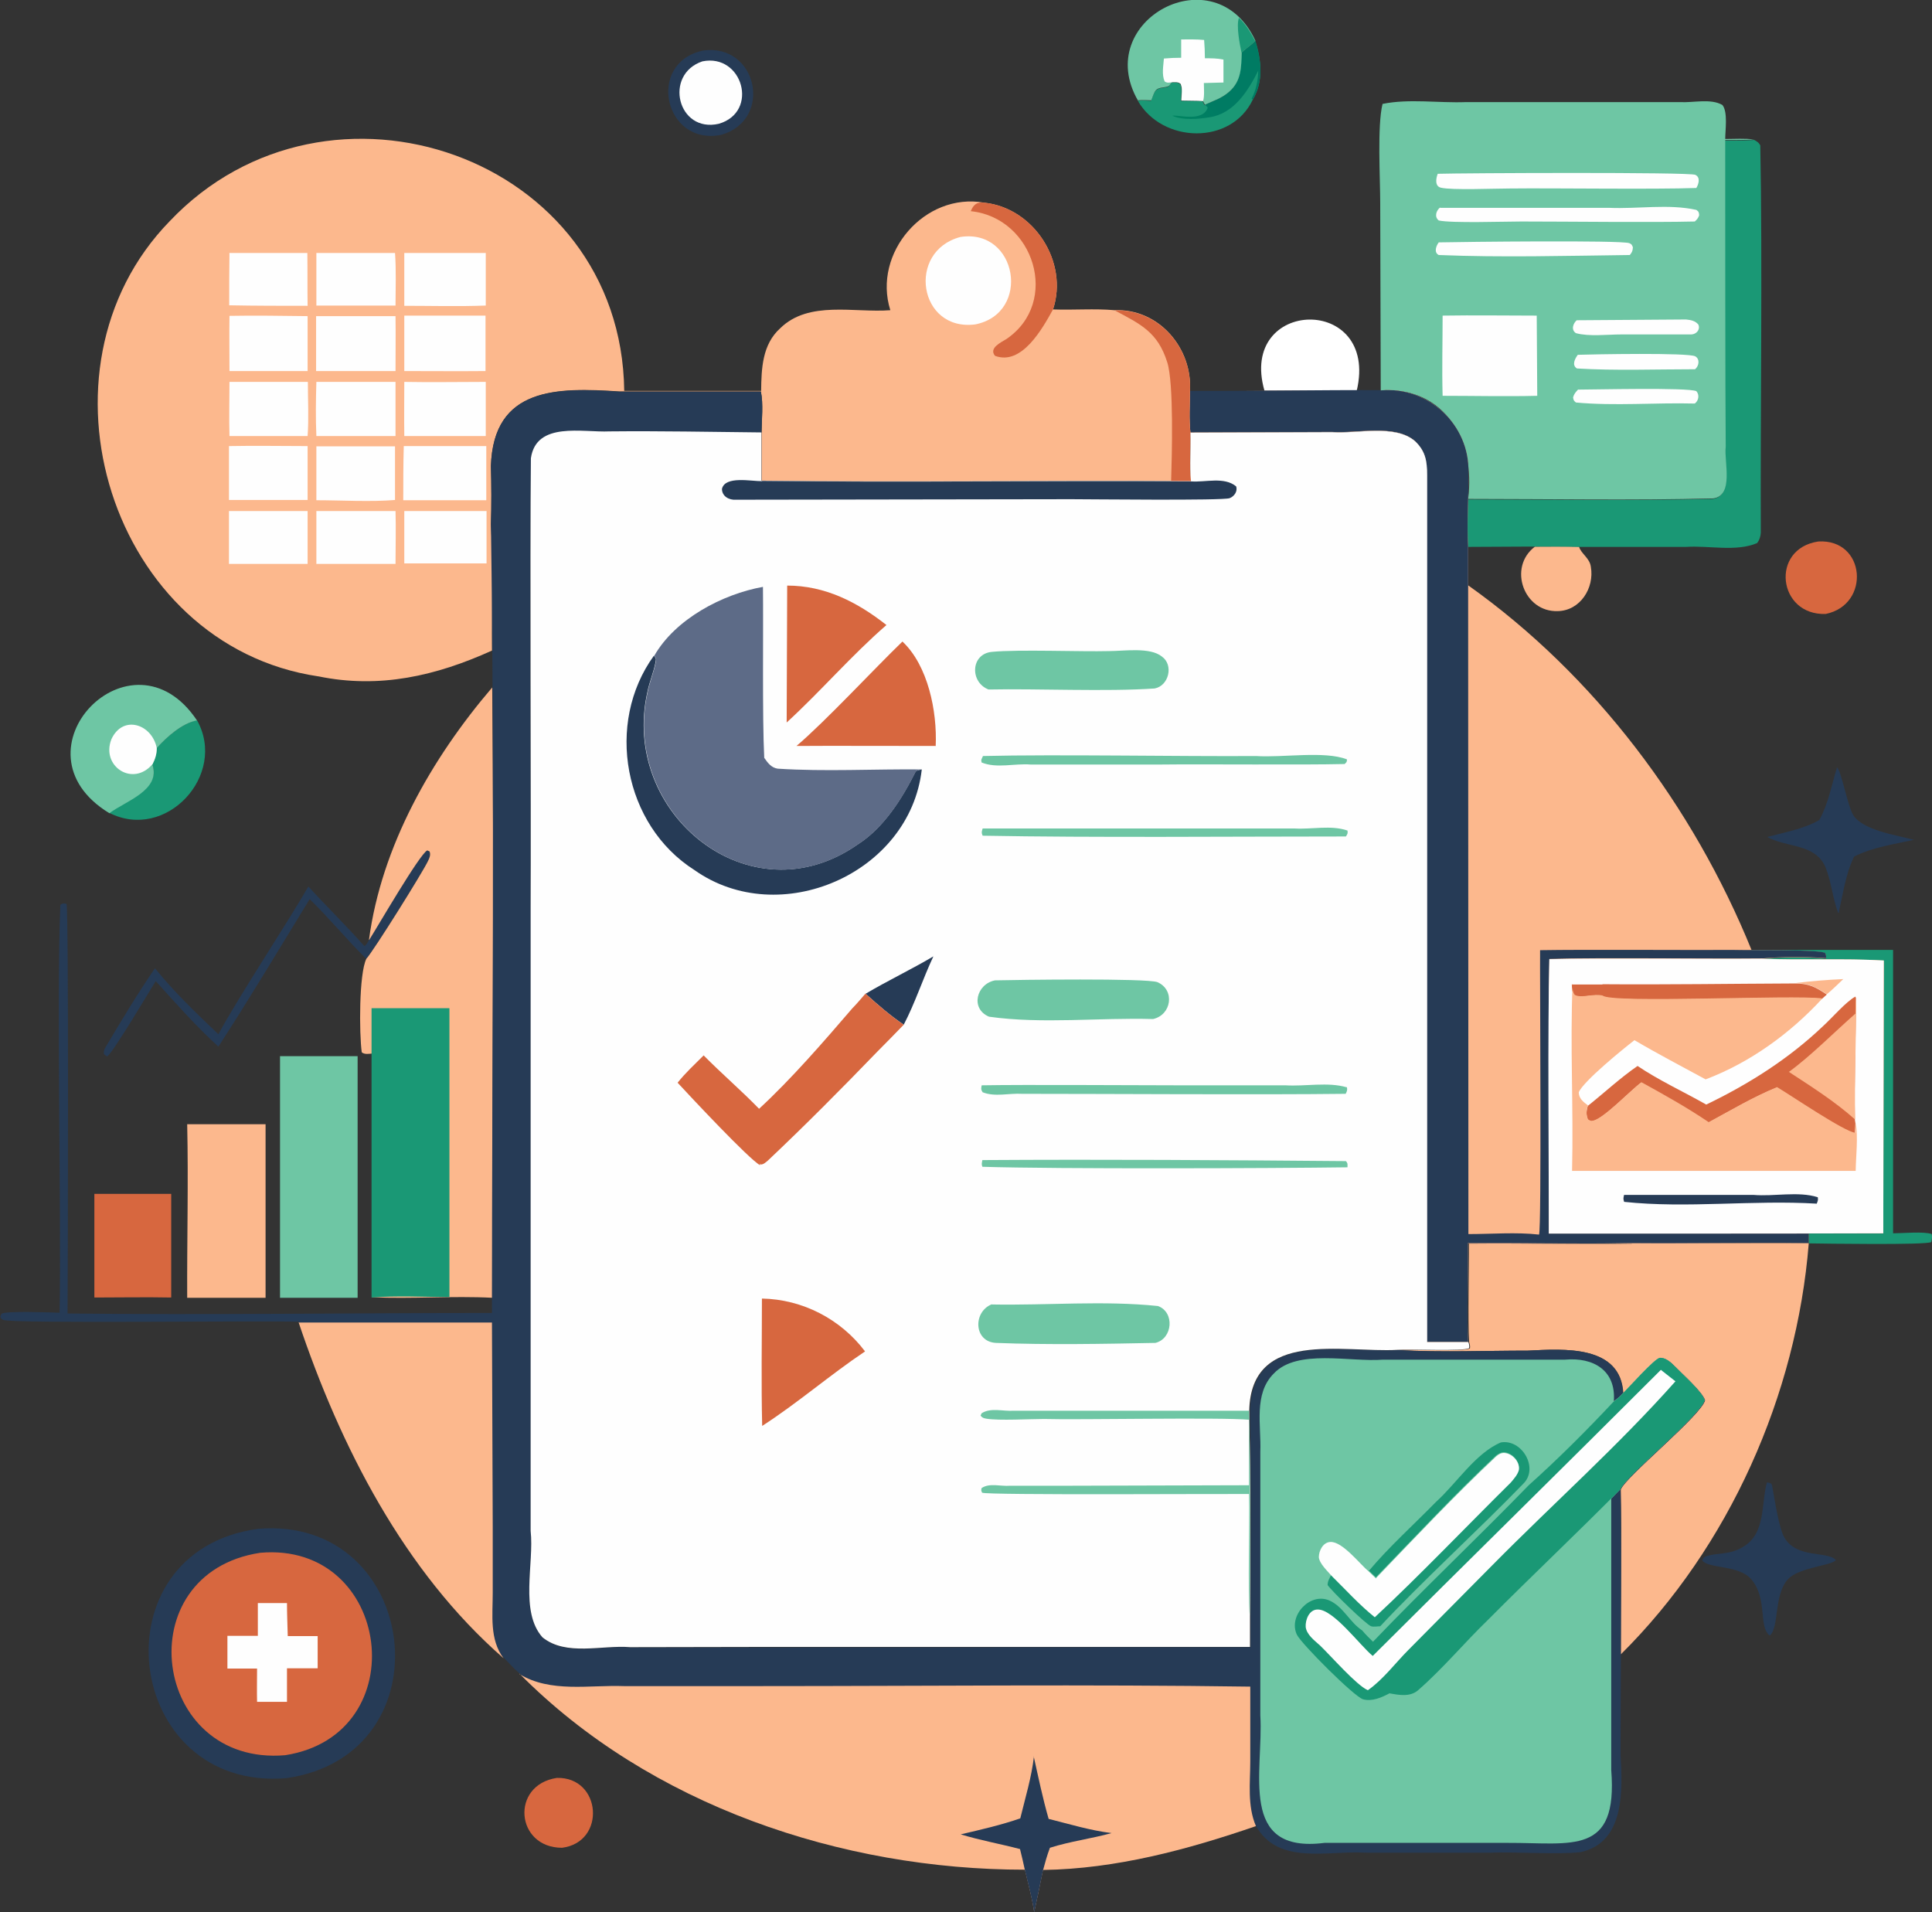 <?xml version="1.0" encoding="UTF-8"?>
<svg id="Layer_1" data-name="Layer 1" xmlns="http://www.w3.org/2000/svg" xmlns:xlink="http://www.w3.org/1999/xlink" viewBox="0 0 74.93 74.16">
  <rect x="0" y="0" width="74.93" height="74.16" fill="#333333" stroke="none"/>
  <defs>
    <style>
      .cls-1 {
        fill: #fff;
      }

      .cls-2 {
        fill: #263b56;
      }

      .cls-3 {
        fill: #fcb88d;
      }

      .cls-4 {
        fill: #5d6b87;
      }

      .cls-5 {
        fill: #d7673f;
      }

      .cls-6 {
        fill: #6ec6a4;
      }

      .cls-7 {
        fill: #1a9875;
      }

      .cls-8 {
        fill: url(#linear-gradient);
      }

      .cls-9 {
        fill: #fefefe;
      }
    </style>
    <linearGradient id="linear-gradient" x1="3922.87" y1="-4830.47" x2="3960.98" y2="-4806.26" gradientTransform="translate(-241.02 -349.58) scale(.07 -.07)" gradientUnits="userSpaceOnUse">
      <stop offset="0" stop-color="#008d5f"/>
      <stop offset="1" stop-color="#007b63"/>
    </linearGradient>
  </defs>
  <path class="cls-3" d="m59.53,21.2c.57,0,1.14-.01,1.71,0,.08.28.42.44.46.79.14.81-.41,1.69-1.28,1.71-1.32.05-1.95-1.7-.89-2.5Z"/>
  <path class="cls-5" d="m21.6,68.95c1.73-.04,1.92,2.49.2,2.71-1.81,0-2.01-2.44-.2-2.71Z"/>
  <path class="cls-5" d="m70.52,21c1.84-.11,2.04,2.45.29,2.81-1.86.07-2.17-2.53-.29-2.81Z"/>
  <path class="cls-7" d="m48.69,1.59c.23.76.32,1.56-.1,2.27-.84,1.78-3.51,1.7-4.46.05.16-.03.34-.01.51,0,.05-.12.09-.28.17-.38.13-.16.36-.1.52-.18.05-.08.06-.09.12-.15.14,0,.21-.02.32.06.09.19.03.44.03.65.28,0,.56,0,.84.02l.08.15c.35-.16.64-.24.94-.5.48-.42.46-.94.49-1.53.17-.16.37-.27.53-.45Z"/>
  <path class="cls-8" d="m48.69,1.59c.23.76.32,1.56-.1,2.27l-.05-.03c.18-.34.25-.71.26-1.09-.4.79-.94,1.67-1.9,1.81-.41.07-1.05.12-1.43-.06.17-.06,1.18.27,1.37-.32-.04-.04-.07-.08-.11-.11.35-.16.64-.24.94-.5.48-.42.46-.94.49-1.53.17-.16.37-.27.53-.45Z"/>
  <path class="cls-7" d="m6.08,29c.39-.42.99-.96,1.56-1.07,1.19,2.13-1.21,4.72-3.41,3.59.62-.47,2.02-.89,1.67-1.89.12-.21.18-.39.17-.64Z"/>
  <path class="cls-2" d="m14.31,36.45c.34-.52,1.95-3.32,2.25-3.47l.09.04c.05.13,0,.25-.06.37-.21.44-2.12,3.51-2.39,3.79-.75-.74-1.43-1.57-2.19-2.31-1.17,1.91-2.32,3.84-3.54,5.72-.85-.77-1.66-1.69-2.43-2.54-.2.31-1.71,2.87-1.89,2.92l-.12-.09c-.01-.09,0-.13.03-.21.62-1.05,1.26-2.11,1.95-3.12.74.92,1.61,1.75,2.46,2.56.79-1.47,2.63-4.24,3.49-5.73.71.78,1.47,1.52,2.17,2.31.09-.05.12-.14.18-.23Z"/>
  <path class="cls-7" d="m67.92,36.84h5.5s0,10.99,0,10.99c.34,0,1.22-.08,1.5.03.02.13.01.19-.02.31-.21.12-4.16.06-4.75.05v-.38s2.89,0,2.89,0l.02-10.58c-1.57-.09-3.15,0-4.72-.07.79-.07,1.68-.08,2.48-.01,0-.1,0-.12-.04-.21-.4-.14-2.91-.09-3.55-.11h.7Z"/>
  <path class="cls-2" d="m68.53,57.49c.07.01.14.02.18.07.04.04.24,1.63.49,2.06.48.84,1.68.52,2,.88-.14.22-1.44.28-1.86.75-.55.6-.33,1.86-.7,2.18-.45-.32-.08-1.41-.7-2.16-.47-.59-1.66-.42-1.92-.75.03-.09.04-.12.14-.16.46-.16.87-.04,1.41-.35.93-.52.72-1.66.96-2.53Z"/>
  <path class="cls-2" d="m71.24,29.75c.18.16.41,1.48.63,1.85.36.6,1.69.79,2.36.97-.76.17-1.62.29-2.32.65-.32.64-.43,1.44-.59,2.13v.05s-.03,0-.03,0c-.22-.58-.26-1.21-.5-1.79-.41-.9-1.48-.73-2.25-1.15.67-.18,1.42-.31,2.02-.66.35-.63.48-1.37.69-2.05Z"/>
  <path class="cls-2" d="m27.27,1.96c2.1-.29,2.74,2.68.7,3.27-2.21.44-2.92-2.8-.7-3.27Z"/>
  <path class="cls-9" d="m27.24,2.38c1.56-.32,2.21,1.96.64,2.42-1.6.37-2.15-1.91-.64-2.42Z"/>
  <path class="cls-1" d="m49.04,15.15c-1.03-3.6,4.46-3.75,3.58,0h-3.58Z"/>
  <path class="cls-5" d="m3.66,46.3h2.98s0,4.02,0,4.02c-.99-.02-1.99,0-2.98,0v-4.02Z"/>
  <path class="cls-6" d="m44.14,3.91c-1.81-3.12,2.99-5.7,4.55-2.33-.17.17-.36.29-.53.45-.02.58-.01,1.11-.49,1.53-.3.26-.59.34-.94.5l-.08-.15c-.28-.02-.56-.01-.84-.02,0-.21.06-.46-.03-.65-.11-.08-.19-.06-.32-.06-.05.06-.07.08-.12.15-.17.09-.4.03-.52.18-.08.1-.12.27-.17.38-.17,0-.34-.02-.51,0Z"/>
  <path class="cls-7" d="m48.05.69c.28.27.45.56.63.9-.17.17-.36.29-.53.45-.07-.33-.21-1.04-.1-1.35Z"/>
  <path class="cls-9" d="m45.81,1.53c.3,0,.59-.01.89.02.02.24.03.47.03.71.24,0,.48,0,.72.05,0,.3,0,.59,0,.89l-.76.02c0,.21.03.5-.03.7-.28-.02-.56-.01-.84-.02,0-.21.06-.46-.03-.65-.11-.08-.19-.06-.32-.06-.13.01-.19.04-.3-.03-.12-.27-.05-.6-.03-.89.22-.02.45-.03.67-.03v-.71Z"/>
  <path class="cls-6" d="m4.23,31.53c-3.94-2.41.88-7.38,3.41-3.59-.57.1-1.17.64-1.56,1.07,0,.24-.06.42-.17.64.34,1-1.05,1.42-1.67,1.89Z"/>
  <path class="cls-9" d="m5.91,29.64c-.76.89-2,.08-1.59-.97.44-.96,1.57-.6,1.76.34,0,.24-.06.42-.17.64Z"/>
  <path class="cls-3" d="m7.25,43.6h3.05s0,6.73,0,6.73h-3.04c-.01-2.24.05-4.49,0-6.73Z"/>
  <path class="cls-6" d="m10.84,40.96h3.03s0,9.37,0,9.37h-3.01s0-9.37,0-9.37Z"/>
  <path class="cls-7" d="m68.02,5.42c.11.06.19.1.25.22.09,4.56,0,10.45.02,15.02-.01.15-.05.28-.14.4-.81.35-1.87.09-2.76.15,0,0-4.16,0-4.16,0-1.09-.03-3.19,0-4.31,0-.05-.6,0-1.24,0-1.84,3.15,0,6.36.05,9.5-.02.82-.11.42-1.42.49-2-.03-1.66-.02-10.06-.02-11.9.37,0,.74,0,1.12-.02Z"/>
  <path class="cls-2" d="m10.01,59.29c6.28-.52,7.42,8.76,1.1,9.67-6.33.53-7.46-8.8-1.1-9.67Z"/>
  <path class="cls-5" d="m10.09,60.22c5.1-.45,6.05,7.06.97,7.85-5.18.44-6.16-7.06-.97-7.85Z"/>
  <path class="cls-9" d="m10,62.17h1.13c0,.43.02.86.03,1.28.39,0,.77,0,1.16,0v1.25s-1.19,0-1.19,0v1.3s-1.16,0-1.16,0c-.01-.43,0-.86,0-1.29h-1.15s0-1.27,0-1.27h1.18s0-1.28,0-1.28Z"/>
  <path class="cls-3" d="m63.26,48.22c2.3.02,4.59-.02,6.89,0-.47,5.88-3.09,11.78-7.29,15.94-.01-1.72.04-4.7,0-6.39.17-.49,3.15-2.9,3.27-3.47-.13-.35-.87-1-1.17-1.31-.14-.14-.36-.34-.57-.32-.21.02-1.21,1.16-1.43,1.38-.09-1.9-2.3-1.74-3.69-1.67-1.67,0-3.37.07-5.04-.02.44-.04,2.59.07,2.78-.07.01-.09,0-.14-.03-.23-.06-.89,0-2.9-.01-3.83,2.11-.02,4.21.03,6.32,0Z"/>
  <path class="cls-3" d="m14.31,36.45c.48-3.62,2.42-7.03,4.78-9.79.08,7.89,0,15.78,0,23.67-1.55-.08-3.12.05-4.67-.02v-9.45c-.13.01-.28.04-.39-.05-.1-.73-.11-3.05.18-3.63.27-.29,2.19-3.36,2.39-3.79.06-.12.11-.24.06-.37l-.09-.04c-.3.15-1.92,2.95-2.25,3.47Z"/>
  <path class="cls-7" d="m14.41,39.1h3.02s0,11.2,0,11.2c-1,0-2.03-.06-3.02.02,0-1.27,0-10.19,0-11.22Z"/>
  <path class="cls-6" d="m53.55,15.14l-.02-7.27c0-.94-.12-2.99.09-3.84,1.03-.21,2.17-.03,3.23-.07,0,0,5.61,0,5.61,0h2.7c.52.03,1.18-.15,1.64.11.22.27.11.99.11,1.32.37,0,.76-.03,1.12.02-.37.02-.74.02-1.12.02,0,1.89,0,10.2.02,11.9-.07.58.33,1.89-.49,2-3.14.08-6.35.02-9.5.02.29-2.27-.9-4.36-3.39-4.21Z"/>
  <path class="cls-9" d="m61.21,15.11c.61,0,4.26-.09,4.58.06.13.14.09.37-.06.48-1.53-.04-3.1.1-4.61-.04-.09-.08-.09-.08-.11-.2.04-.14.1-.2.2-.31Z"/>
  <path class="cls-9" d="m61.15,12.42c1.41-.01,2.83-.02,4.24-.03.19.02.36.05.48.2.08.2-.08.37-.27.38h-2.72c-.54,0-1.25.09-1.76-.05-.2-.13-.11-.38.04-.51Z"/>
  <path class="cls-9" d="m61.19,13.76c.57-.02,4.3-.09,4.56.06.19.11.14.38-.01.5-1.52,0-3.07.06-4.58-.03-.21-.13-.08-.38.04-.54Z"/>
  <path class="cls-9" d="m55.81,9.4c.91-.02,7.05-.09,7.38.03.1.04.1.07.14.16-.01.14-.03.19-.12.3-2.45.03-4.96.1-7.41,0-.2-.1-.1-.36,0-.49Z"/>
  <path class="cls-9" d="m55.85,8.06h6.55c1.12.05,2.31-.16,3.39.08.1.07.1.1.11.21-.04.11-.08.16-.17.24-1.59.04-5.09,0-6.72,0-.65,0-2.72.07-3.21-.04-.18-.14-.1-.39.06-.51Z"/>
  <path class="cls-9" d="m55.76,6.74c.97-.03,9.76-.07,9.99.04.21.1.13.36.04.51-1.64.06-5.53,0-7.23.02-.58,0-2.26.07-2.67-.03-.25-.05-.2-.36-.13-.54Z"/>
  <path class="cls-9" d="m55.95,12.24c1.22-.02,2.44,0,3.65,0l.02,3.11c-1.22.03-2.45,0-3.67,0-.03-1.04,0-2.09,0-3.13Z"/>
  <path class="cls-3" d="m53.55,15.14c1.83-.17,3.46,1.33,3.4,3.18.02.95-.07,1.92-.01,2.87v1.51c4.92,3.49,8.73,8.58,10.99,14.14h-.7c.63.02,3.14-.02,3.55.12.04.09.05.11.04.21-.79-.07-1.68-.06-2.48.01,1.57.07,3.15-.02,4.72.07l-.02,10.58h-2.9s0,.39,0,.39c-2.3-.03-4.59.02-6.89,0-2.11.04-4.21-.01-6.32,0,.02.93-.05,2.92.01,3.83h-1.6s0-33.62,0-33.62c0-.54-.05-.92-.47-1.32-.78-.67-2.25-.28-3.22-.35,0,0-5.49.02-5.49.02-.06-.52-.02-1.09-.02-1.61,2.16.01,5.22-.04,7.4-.03Z"/>
  <path class="cls-2" d="m53.55,15.14c1.83-.17,3.46,1.33,3.4,3.18.02.95-.07,1.92-.01,2.87v1.51s.01,25.16.01,25.16c.88,0,1.87-.08,2.74.02.1-.23.03-9.95.04-11.03,1.71-.03,5.74,0,7.5-.01.63.02,3.14-.03,3.55.11.04.09.05.11.04.21-.79-.07-1.68-.06-2.48.01-1.91.02-6.41-.04-8.25.02-.06,2.7,0,7.89-.02,10.65h10.07s0,.37,0,.37c-2.3-.03-4.59.02-6.89,0-2.11.04-4.21-.01-6.32,0,.02.93-.05,2.92.01,3.83h-1.6s0-33.62,0-33.62c0-.54-.05-.92-.47-1.32-.78-.67-2.25-.28-3.22-.35,0,0-5.49.02-5.49.02-.06-.52-.02-1.09-.02-1.61,2.16.01,5.22-.04,7.4-.03Z"/>
  <path class="cls-9" d="m60.09,37.2c1.82-.05,6.37,0,8.25-.02,1.57.07,3.15-.02,4.72.07l-.02,10.58c-1.91.01-10.88.01-12.97.01,0-2.79-.05-7.93.02-10.65Z"/>
  <path class="cls-3" d="m69.59,38.13c.63-.08,1.26-.13,1.9-.16-.21.2-.41.4-.64.59-.45-.3-.71-.43-1.26-.43Z"/>
  <path class="cls-2" d="m62.99,46.34h5.01c.81.07,1.73-.15,2.5.09.02.11,0,.14-.04.25-2.47-.15-5.04.19-7.47-.07-.04-.12-.03-.15,0-.28Z"/>
  <path class="cls-5" d="m62.16,38.17c2.47.02,4.96-.02,7.43-.03.56,0,.81.13,1.26.43l-.19.17c-1.15-.15-8.2.2-8.52-.11-.35-.1-.83.11-1.09-.03-.09-.14-.08-.26-.09-.42h1.18Z"/>
  <path class="cls-5" d="m66.17,42.84c1.66-.8,3.21-1.78,4.55-3.06.31-.28.9-.96,1.24-1.13l.02.06c0,1.57-.07,3.15-.04,4.72l.02.13-.02.39c-.43-.04-2.52-1.47-3.03-1.77-.92.37-1.78.89-2.65,1.36-.85-.56-1.73-1.05-2.61-1.55-.43.32-1.44,1.39-1.87,1.49-.1.02-.11,0-.2-.05-.07-.18-.06-.36,0-.54.64-.51,1.25-1.08,1.93-1.55.83.56,1.79,1,2.67,1.5Z"/>
  <path class="cls-3" d="m71.96,39.3c0-.2,0-.4.03-.6,0,1.57-.07,3.15-.04,4.72-.78-.7-1.7-1.28-2.57-1.85.84-.61,1.78-1.56,2.59-2.27Z"/>
  <path class="cls-3" d="m60.98,38.16c.01.16,0,.28.09.42.25.15.74-.06,1.09.03.32.31,7.37-.04,8.52.11-1.25,1.36-2.81,2.49-4.53,3.14-.92-.5-1.86-.99-2.76-1.52-.44.34-1.98,1.59-2.16,2.02,0,.24.18.38.36.51-.07.18-.08.36,0,.54.08.05.1.07.2.05.43-.1,1.44-1.17,1.87-1.49.89.49,1.77.98,2.61,1.55.87-.47,1.73-.98,2.65-1.36.51.3,2.61,1.73,3.03,1.77l.02-.39c.1.58.01,1.28,0,1.87h-11c.06-2.42-.08-4.85.02-7.25Z"/>
  <path class="cls-3" d="m12.34,26.23C4.29,25.03.97,14.34,6.58,8.58c6.13-6.47,17.52-2.54,17.63,6.58h5.31c.01-.86.04-1.8.74-2.43,1.11-1.09,2.88-.59,4.27-.7-.7-2.22,1.34-4.58,3.64-4.17,1.93.2,3.28,2.3,2.67,4.14.79.03,1.61-.04,2.39.03,1.71-.07,3.03,1.47,2.92,3.14,0,.53-.04,1.09.02,1.61.01.62-.04,1.27.02,1.88-5.55-.03-11.1.05-16.65-.02v-1.87c0-.5.07-1.11-.03-1.59h-5.49c-2.4-.16-4.88-.18-4.98,2.89.02.75.02,1.52,0,2.27.1,1.61.03,3.27.04,4.89-2.16.98-4.36,1.49-6.73,1Z"/>
  <path class="cls-5" d="m43.23,12.04c1.71-.07,3.03,1.47,2.92,3.14,0,.53-.04,1.09.02,1.61.01.62-.04,1.27.02,1.88-.26.01-.52,0-.77,0,.03-.98.11-3.81-.15-4.62-.37-1.18-1.04-1.48-2.05-2.02Z"/>
  <path class="cls-5" d="m38.17,7.86c1.93.2,3.28,2.3,2.67,4.14-.41.74-1.21,2.19-2.25,1.8-.25-.3.23-.52.44-.65,2.11-1.43,1.07-4.71-1.38-4.96.1-.25.24-.37.52-.33Z"/>
  <path class="cls-9" d="m8.91,9.81h3.01c.01.69,0,1.37.01,2.05-1.01,0-2.02,0-3.04-.02,0-.68,0-1.36.01-2.04Z"/>
  <path class="cls-9" d="m12.27,9.81h3.05c.05.68.02,1.36.02,2.04h-3.07c0-.68,0-1.36,0-2.04Z"/>
  <path class="cls-9" d="m8.88,19.82h3.05v2.05s-3.05,0-3.05,0c0-.68,0-1.37,0-2.05Z"/>
  <path class="cls-9" d="m12.27,19.82h3.07c.02.68,0,1.37,0,2.05h-3.07s0-2.05,0-2.05Z"/>
  <path class="cls-9" d="m8.89,14.81h3.05c0,.69.04,1.41-.01,2.1h-3.03c-.02-.69,0-1.4,0-2.1Z"/>
  <path class="cls-9" d="m12.26,17.31h3.06c0,.69,0,1.38,0,2.08-.94.08-2.09.01-3.05.01,0-.7,0-1.39,0-2.09Z"/>
  <path class="cls-9" d="m8.88,17.3c1.02-.02,2.04,0,3.05,0v2.09s-3.05,0-3.05,0v-2.1Z"/>
  <path class="cls-9" d="m15.68,9.81h3.16s0,2.04,0,2.04c-1.05.04-2.11.01-3.16.01v-2.05Z"/>
  <path class="cls-9" d="m12.26,14.81h3.08s0,2.1,0,2.1h-3.07c-.03-.7-.02-1.41,0-2.1Z"/>
  <path class="cls-9" d="m15.68,19.82h3.19c0,.68,0,1.36,0,2.03h-3.19s0-2.03,0-2.03Z"/>
  <path class="cls-9" d="m8.89,12.25c1.01-.02,2.03,0,3.04.01v2.13s-3.03,0-3.03,0c0-.71-.01-1.43,0-2.14Z"/>
  <path class="cls-9" d="m12.26,12.26h3.08c.01.71,0,1.42,0,2.13h-3.08s0-2.13,0-2.13Z"/>
  <path class="cls-9" d="m15.68,14.81c1.05.02,2.11,0,3.16,0v2.1s-3.16,0-3.16,0c-.01-.7,0-1.41,0-2.11Z"/>
  <path class="cls-9" d="m15.67,17.3h3.19s0,2.1,0,2.1h-3.22c0-.69,0-1.4.02-2.1Z"/>
  <path class="cls-9" d="m15.68,12.24h3.15s0,2.15,0,2.15c-1.05.01-2.1,0-3.15,0v-2.16Z"/>
  <path class="cls-9" d="m37.25,9.19c2.21-.34,2.76,2.95.58,3.39-2.21.29-2.68-2.84-.58-3.39Z"/>
  <path class="cls-2" d="m19.04,18.07c.1-3.07,2.58-3.04,4.98-2.88,0,0,5.49,0,5.49,0,.1.49.03,1.1.02,1.59-1.96-.02-3.93-.06-5.89-.04-1.04.05-2.84-.39-3.05,1.04-.05,3.79,0,13.48-.01,17.41,0,0,0,18.23,0,18.23v5.96c.14,1.28-.43,3.13.46,4.13.92.75,2.3.28,3.4.38,0,0,5.32,0,5.32,0,0,0,18.74-.01,18.74-.01v-1.18c.01-2.34.03-5.34-.02-7.67v-.31c.06-3.18,3.6-2.24,5.74-2.36,1.67.09,3.37.02,5.04.02,1.38-.07,3.6-.23,3.69,1.67.22-.22,1.23-1.35,1.43-1.38.22-.02.43.18.57.32.3.31,1.04.96,1.17,1.31-.12.57-3.09,2.98-3.27,3.47.05,3.06,0,7.2,0,10.28.08,1.39.17,3.4-1.55,3.78-.87.1-2.58-.02-3.48.02,0,0-4.86,0-4.86,0-1.45-.09-3.39.5-4.25-1.04-2.65.91-5.42,1.66-8.26,1.7-.11.54-.22,1.09-.34,1.63-.08-.55-.23-1.09-.36-1.64-7.12,0-14.55-2.5-19.6-7.6-.22-.19-.41-.4-.61-.61-3.86-3.37-6.33-8.21-7.95-13.03-1.42-.05-11.1.08-11.46-.07-.08-.03-.08-.05-.12-.13l.05-.11c.16-.12,1.92-.05,2.25-.04.07-3.71-.12-12.25.03-15.82.1-.07.12-.05.24-.04.09.17.05,14.44.04,15.89,5.48.06,10.98-.02,16.46-.02,0-10.19.11-20.4-.04-30.59.03-.75.02-1.52,0-2.27Z"/>
  <path class="cls-3" d="m11.57,51.29h7.51s.03,7.93.03,7.93v2.56c0,.86-.13,1.8.42,2.53-3.86-3.37-6.33-8.21-7.95-13.03Z"/>
  <path class="cls-3" d="m20.14,64.92c1.21.74,2.71.42,4.06.47,0,0,5.32,0,5.32,0,6.32,0,12.65-.07,18.97.02v2.9c0,.83-.12,1.72.22,2.51-2.65.91-5.42,1.66-8.26,1.7-.11.54-.22,1.09-.34,1.63-.08-.55-.23-1.09-.36-1.64-7.12,0-14.55-2.5-19.6-7.6Z"/>
  <path class="cls-2" d="m40.09,68.11c.18.81.35,1.63.58,2.43.8.2,1.62.45,2.44.55-.79.22-1.61.32-2.39.57-.11.29-.19.58-.27.88-.11.54-.22,1.09-.34,1.63-.08-.55-.23-1.09-.36-1.64-.06-.27-.12-.55-.19-.82-.76-.2-1.55-.34-2.3-.57.77-.18,1.56-.36,2.31-.62.19-.78.44-1.6.53-2.4Z"/>
  <path class="cls-6" d="m62.94,54.04c.22-.22,1.23-1.35,1.43-1.38.22-.02.43.18.57.32.3.31,1.04.96,1.17,1.31-.12.57-3.09,2.98-3.27,3.47l-.35.36c0,1.66,0,9.03,0,10.53.26,3.33-1.51,2.81-4.03,2.82-1.49,0-5.66,0-7.09,0-3.37.43-2.36-2.77-2.49-4.94,0,0,0-6.77,0-6.77v-3.47c.04-1-.27-2.23.52-3.02.91-.97,2.95-.44,4.24-.54,0,0,7.06,0,7.06,0,1.09-.1,1.98.41,1.89,1.61.14-.1.25-.19.36-.32Z"/>
  <path class="cls-7" d="m53.09,60.92c.79-.94,1.74-1.79,2.6-2.67.79-.71,1.54-1.9,2.52-2.31.82-.14,1.48,1,.87,1.6-1.66,1.72-3.98,3.84-5.55,5.53-.11,0-.25.03-.35,0-.18-.05-1.54-1.37-1.69-1.6,0-.15.07-.26.14-.39.55.54,1.08,1.13,1.68,1.61,1.66-1.54,3.66-3.62,5.27-5.22.12-.13.28-.32.32-.5.04-.31-.25-.62-.56-.65-.13,0-.23.06-.32.13-1.6,1.5-3.13,3.14-4.66,4.72l-.28-.27Z"/>
  <path class="cls-9" d="m53.37,61.2c1.53-1.59,3.06-3.22,4.66-4.72.1-.08.19-.14.32-.13.3.02.6.34.56.65-.04.18-.2.36-.32.5-1.62,1.6-3.61,3.68-5.27,5.22-.6-.48-1.13-1.07-1.68-1.61-.15-.18-.47-.47-.49-.72,0-.25.16-.58.45-.59.47-.02,1.14.86,1.49,1.15l.28.27Z"/>
  <path class="cls-7" d="m62.94,54.04c.22-.22,1.23-1.35,1.43-1.38.22-.02.43.18.57.32.3.31,1.04.96,1.17,1.31-.12.57-3.09,2.98-3.27,3.47-1.69,1.71-3.44,3.36-5.13,5.06-.92.89-1.74,1.88-2.7,2.72-.31.28-.74.2-1.12.13-.3.16-.68.33-1.03.23-.35-.11-2.38-2.14-2.56-2.5-.35-.73.5-1.66,1.26-1.33.54.24.79.85,1.27,1.16.13.16.28.3.42.44,1.97-2.06,4.05-4.02,6.04-6.07,1.13-1.01,2.25-2.13,3.29-3.24.14-.1.25-.19.36-.32Z"/>
  <path class="cls-9" d="m64.42,53.13l.56.44c-2.23,2.51-4.76,4.76-7.11,7.14l-3.24,3.27c-.51.51-.99,1.16-1.58,1.57-.45-.2-1.42-1.32-1.86-1.74-.21-.19-.51-.41-.55-.71-.02-.27.13-.68.46-.68.61-.02,1.65,1.4,2.14,1.8,3.67-3.66,7.52-7.44,11.18-11.1Z"/>
  <path class="cls-9" d="m48.5,63.87h-18.74s-5.32.01-5.32.01c-1.1-.09-2.48.36-3.4-.38-.89-1-.32-2.86-.46-4.13,0,0,0-5.96,0-5.96v-18.23c.02-3.96-.03-13.56.01-17.41.21-1.44,2.01-.99,3.05-1.04,1.96-.02,3.93.02,5.89.04v1.87c5.55.07,11.11-.02,16.66.02-.06-.61,0-1.26-.02-1.88l5.49-.02c.98.07,2.44-.32,3.22.35.41.39.47.78.47,1.32,0,0,0,33.62,0,33.62h1.6c.03.09.04.14.03.23-.19.14-2.34.03-2.78.07-2.13.12-5.68-.82-5.75,2.36v.31c.06,2.34.05,5.33.03,7.67v1.18Z"/>
  <path class="cls-2" d="m33.57,38.54c.86-.51,1.77-.94,2.63-1.45-.41.87-.71,1.81-1.15,2.65-.53-.36-1-.77-1.48-1.2Z"/>
  <path class="cls-6" d="m38.11,44.99c4.65-.03,9.45,0,14.09.04.08.09.06.13.06.24-2.89.04-11.21.07-14.16-.02-.04-.11-.02-.14,0-.26Z"/>
  <path class="cls-6" d="m38.1,32.13h8.86s3.25,0,3.25,0c.67.04,1.41-.14,2.05.08.02.11,0,.13-.06.23-4.35,0-9.75.05-14.09-.03-.05-.12-.04-.14,0-.28Z"/>
  <path class="cls-6" d="m38.11,29.32c2.89-.07,7.67.02,10.61,0,1.02.07,2.65-.21,3.52.13,0,.11-.02.11-.09.18-1.64.04-5.47,0-7.16.02,0,0-5.02,0-5.02,0-.62-.05-1.32.16-1.9-.08-.03-.11,0-.13.05-.24Z"/>
  <path class="cls-6" d="m38.08,42.09c1.7-.03,5.8,0,7.56,0,0,0,4.21,0,4.21,0,.78.05,1.65-.14,2.39.08.02.11,0,.15-.05.25-3.29.04-9.19,0-12.55,0-.51-.03-1.05.13-1.53-.06-.07-.11-.06-.13-.04-.26Z"/>
  <path class="cls-6" d="m48.45,55.06c-1.11-.1-6.71.01-7.96-.03-.56,0-1.73.07-2.23-.01-.11-.02-.16-.03-.23-.12l.04-.09c.35-.23.84-.07,1.24-.1,0,0,2.16,0,2.16,0h6.97s.01.31.01.31c.05,2.34.04,5.33.02,7.67-.08-1.12,0-3.6-.03-4.75-.92-.01-10.14.05-10.35-.05-.04-.09-.04-.09-.02-.18.31-.21.74-.06,1.1-.09,0,0,2.1,0,2.1,0l7.17-.02v-2.53Z"/>
  <path class="cls-6" d="m38.59,38.02c.84-.02,5.88-.09,6.3.07.69.3.55,1.27-.17,1.43-2.1-.06-4.29.2-6.36-.09-.74-.31-.49-1.27.23-1.41Z"/>
  <path class="cls-6" d="m43.02,25.25c.58,0,1.58-.16,2.04.21.47.33.27,1.14-.28,1.24-1.88.13-4.54,0-6.44.04-.73-.28-.7-1.38.13-1.46,1.05-.1,3.46,0,4.55-.03Z"/>
  <path class="cls-6" d="m38.47,50.59c2.14.04,4.32-.16,6.44.06.66.24.57,1.27-.1,1.43-2.05.04-4.14.08-6.19,0-.86-.05-.89-1.21-.15-1.5Z"/>
  <path class="cls-5" d="m30.53,22.71c1.47,0,2.72.64,3.85,1.53-1.36,1.18-2.54,2.56-3.87,3.78l.02-5.31Z"/>
  <path class="cls-5" d="m29.55,50.36c1.57.03,3.05.79,4,2.05-1.36.91-2.61,2-3.99,2.89-.04-1.64-.01-3.29-.01-4.94Z"/>
  <path class="cls-5" d="m35,24.88c.99.93,1.35,2.7,1.29,4.05-.98,0-4.49-.01-5.4,0,1.1-.93,3.05-3.03,4.11-4.05Z"/>
  <path class="cls-2" d="m29.55,18.65c5.55.07,11.1-.02,16.65.02.56.04,1.27-.19,1.74.19.07.19-.07.39-.25.46-.26.1-5.44.04-6.15.04l-13,.02c-.26.02-.54-.13-.54-.42.12-.52,1.15-.29,1.56-.3Z"/>
  <path class="cls-2" d="m25.37,25.44c.07.09.08.09.06.21-.07.4-.24.78-.32,1.18-1.07,4.71,3.97,8.84,8.15,5.92,1.02-.65,1.73-1.79,2.25-2.83.04-.04.18-.07.24-.08-.46,4.04-5.52,6.24-8.82,3.9-2.74-1.74-3.47-5.69-1.57-8.31Z"/>
  <path class="cls-5" d="m33.57,38.54c.48.43.95.84,1.48,1.2-.34.35-.68.7-1.02,1.04-1.39,1.44-2.8,2.86-4.25,4.23-.09.07-.17.16-.29.15l-.03-.04.02.07c-.43-.23-2.71-2.67-3.2-3.2.3-.38.66-.71,1.01-1.06.7.71,1.46,1.36,2.15,2.07,1.24-1.14,2.52-2.62,3.62-3.9.18-.18.34-.38.51-.57Z"/>
  <path class="cls-4" d="m25.37,25.44c.81-1.43,2.65-2.4,4.22-2.68.02,1.62-.03,5.06.05,6.63.14.2.27.38.52.42,1.84.12,3.74.01,5.6.03-.06.01-.2.03-.24.08-.52,1.04-1.23,2.18-2.25,2.83-4.18,2.93-9.22-1.21-8.15-5.92.08-.4.25-.79.32-1.18.02-.12,0-.12-.06-.21Z"/>
</svg>